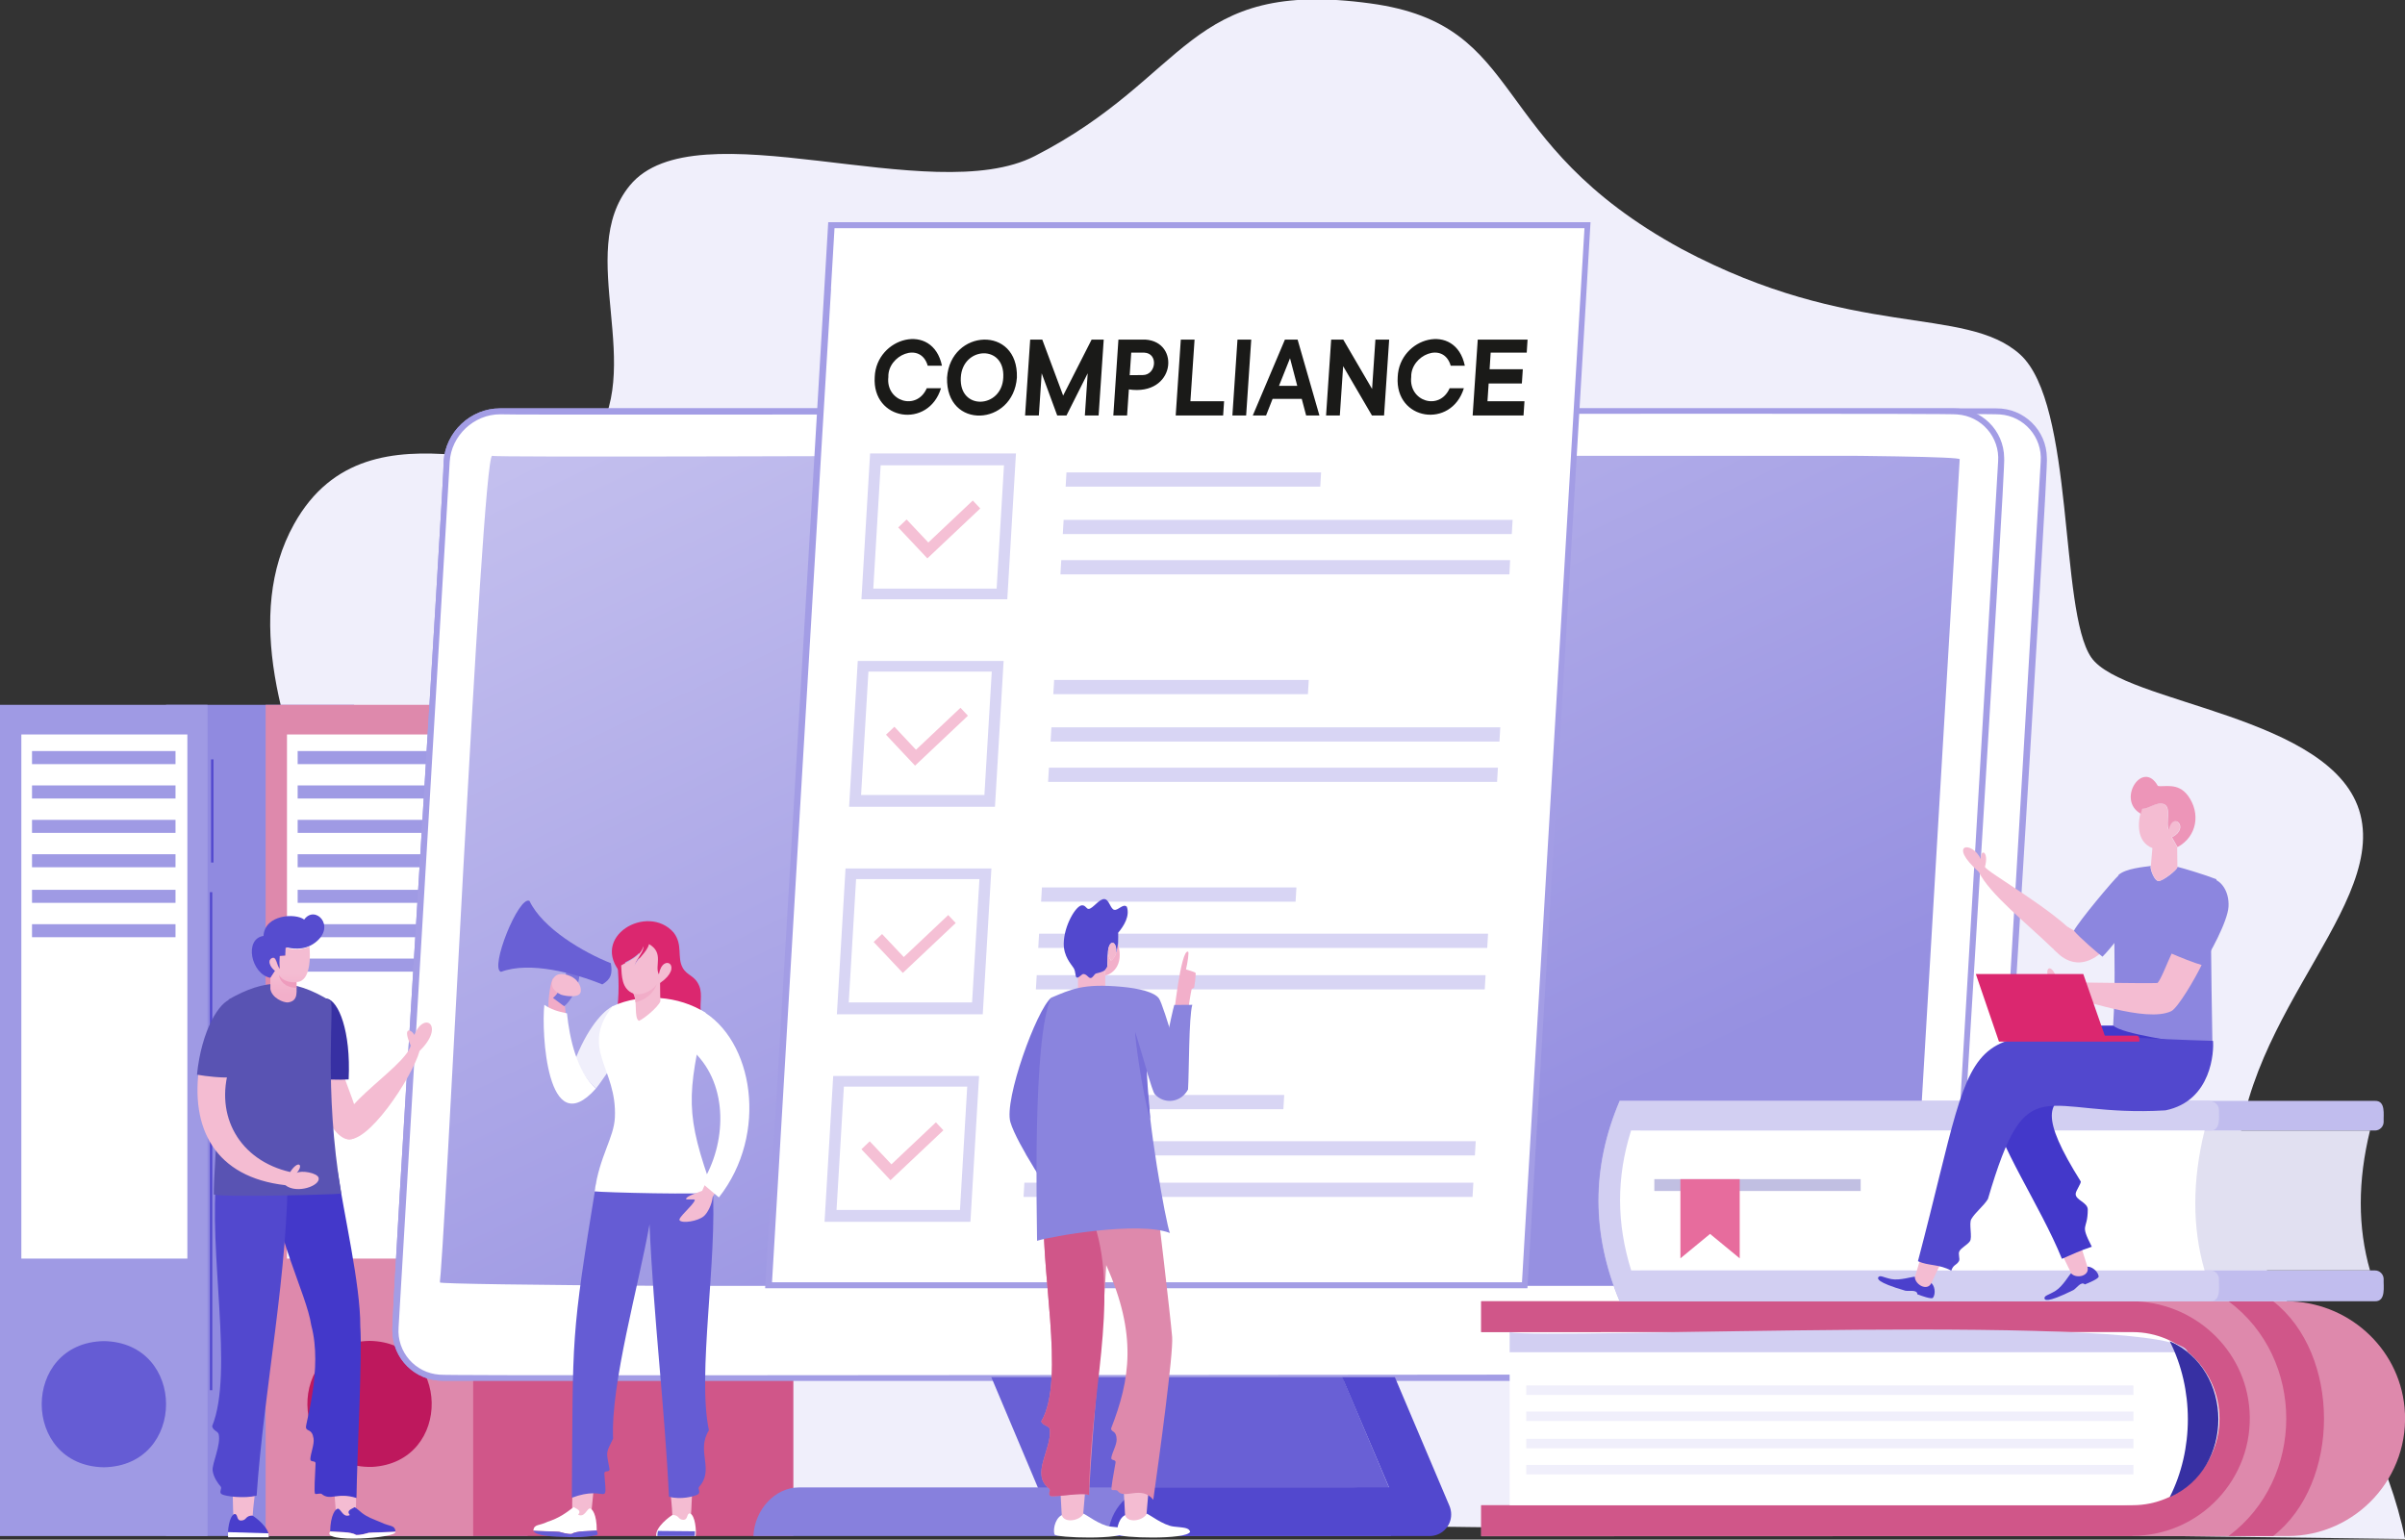 <?xml version="1.0" encoding="utf-8"?>
<!-- Generator: Adobe Illustrator 26.0.1, SVG Export Plug-In . SVG Version: 6.00 Build 0)  -->
<svg version="1.1" id="Layer_1" xmlns="http://www.w3.org/2000/svg" xmlns:xlink="http://www.w3.org/1999/xlink" x="0px" y="0px"
	 viewBox="0 0 2028 1298.4" style="enable-background:new 0 0 2028 1298.4;" xml:space="preserve">
<rect x="0" y="0" width="2028" height="1298.4" fill="#333333" stroke="none"/>
<style type="text/css">
	.st0{fill-rule:evenodd;clip-rule:evenodd;fill:#F0EFFB;}
	.st1{fill:#E5E4F3;}
	.st2{fill-rule:evenodd;clip-rule:evenodd;fill:#908AE0;}
	.st3{fill:#9F9AE4;}
	.st4{fill:#FFFFFF;}
	.st5{fill-rule:evenodd;clip-rule:evenodd;fill:#9F9AE4;}
	.st6{fill-rule:evenodd;clip-rule:evenodd;fill:#655CD4;}
	.st7{fill-rule:evenodd;clip-rule:evenodd;fill:#D05689;}
	.st8{fill:#DE89AC;}
	.st9{fill-rule:evenodd;clip-rule:evenodd;fill:#BE185D;}
	.st10{fill-rule:evenodd;clip-rule:evenodd;fill:#FFFFFF;}
	.st11{fill:#A39DE5;}
	.st12{clip-path:url(#SVGID_00000059270781410249140450000013595445147146899864_);}
	.st13{fill:url(#SVGID_00000047037118474261835890000003244470928460879009_);}
	.st14{fill-rule:evenodd;clip-rule:evenodd;fill:#6960D5;}
	.st15{fill-rule:evenodd;clip-rule:evenodd;fill:#8780DD;}
	.st16{fill-rule:evenodd;clip-rule:evenodd;fill:#5248CE;}
	.st17{fill:#D8D5F4;}
	.st18{fill-rule:evenodd;clip-rule:evenodd;fill:#F5C0D5;}
	.st19{fill-rule:evenodd;clip-rule:evenodd;fill:#D8D5F4;}
	.st20{fill:#1A1A18;}
	.st21{fill-rule:evenodd;clip-rule:evenodd;fill:#DE89AC;}
	.st22{fill-rule:evenodd;clip-rule:evenodd;fill:#D2CFF2;}
	.st23{fill-rule:evenodd;clip-rule:evenodd;fill:#3730A3;}
	.st24{fill-rule:evenodd;clip-rule:evenodd;fill:#E1E0F1;}
	.st25{fill-rule:evenodd;clip-rule:evenodd;fill:#C1BDEE;}
	.st26{fill:#C1BFE2;}
	.st27{fill-rule:evenodd;clip-rule:evenodd;fill:#E76C9D;}
	.st28{fill:#F0EFFB;}
	.st29{fill-rule:evenodd;clip-rule:evenodd;fill:#4B40CC;}
	.st30{fill-rule:evenodd;clip-rule:evenodd;fill:#F4BCD2;}
	.st31{fill-rule:evenodd;clip-rule:evenodd;fill:#8C86DF;}
	.st32{fill-rule:evenodd;clip-rule:evenodd;fill:#4338CA;}
	.st33{fill-rule:evenodd;clip-rule:evenodd;fill:#ED95B8;}
	.st34{fill-rule:evenodd;clip-rule:evenodd;fill:#DB276F;}
	.st35{fill-rule:evenodd;clip-rule:evenodd;fill:#F1ABC7;}
	.st36{fill-rule:evenodd;clip-rule:evenodd;fill:#7B74DA;}
	.st37{fill-rule:evenodd;clip-rule:evenodd;fill:#F1ADC8;}
	.st38{fill:#F3B8CF;}
	.st39{fill-rule:evenodd;clip-rule:evenodd;fill:#F2AFCA;}
	.st40{fill-rule:evenodd;clip-rule:evenodd;fill:#F3B8CF;}
	.st41{fill-rule:evenodd;clip-rule:evenodd;fill:#8A84DE;}
	.st42{fill-rule:evenodd;clip-rule:evenodd;fill:#7870D9;}
	.st43{fill:#5248CE;}
	.st44{fill-rule:evenodd;clip-rule:evenodd;fill:#493ECC;}
	.st45{fill-rule:evenodd;clip-rule:evenodd;fill:#5953B3;}
	.st46{fill-rule:evenodd;clip-rule:evenodd;fill:#564CCF;}
	.st47{clip-path:url(#SVGID_00000101804856995947654200000005065311253213454209_);}
	.st48{fill:url(#SVGID_00000105429052704955635510000007658254608151670914_);}
	.st49{fill-rule:evenodd;clip-rule:evenodd;fill:#EE9CBD;}
</style>
<g>
	<path class="st0" d="M368,947.1c-2.7,63.2-136,161.2-105.3,328.3l1765.4,22.5c-28-137-131.6-215.5-140.4-284.8
		C1872.1,872,2011.8,771.4,1990.4,687s-199.8-93-227-132.6s-13.6-213.9-60.1-255.6S1562.6,287,1418.1,210
		c-166.9-90.9-128.7-188.9-262.4-207.1c-155.8-21.3-151.8,61.3-283.1,128.7c-87.4,44.9-286.1-42.6-341.5,24.8
		C483.9,213.8,546.7,312,498,374.7c-38.6,49.6-185.7-48.6-250.1,67.4C163.6,593.7,372.5,841.7,368,947.1"/>
	<rect x="87" y="630.4" class="st1" width="334" height="628"/>
	<path class="st2" d="M299,594.4H140v701h305V794.5c-81.4-4-146.4-92-146.4-200.1"/>
	<rect y="594.4" class="st3" width="175" height="701"/>
	<rect x="18" y="619.4" class="st4" width="140" height="442"/>
	<path class="st5" d="M27,662.4h121v11H27V662.4z M27,691.4h121v11H27V691.4z M27,720.4h121v11H27V720.4z M27,750.4h121v11H27V750.4
		z M27,779.4h121v11H27V779.4z M27,633.4h121v11H27V633.4z"/>
	<path class="st6" d="M87.6,1131c69.9,1.2,69.9,105.2,0,106.4C17.7,1236.2,17.7,1132.2,87.6,1131"/>
	<rect x="311" y="630.4" class="st1" width="334" height="628"/>
	<path class="st7" d="M523,594.4H364v701h305V794.5c-81.4-4-146.4-92-146.4-200.1"/>
	<rect x="224" y="594.4" class="st8" width="175" height="701"/>
	<rect x="242" y="619.4" class="st4" width="140" height="442"/>
	<path class="st5" d="M251,662.4h121v11H251V662.4z M251,691.4h121v11H251V691.4z M251,720.4h121v11H251V720.4z M251,750.4h121v11
		H251V750.4z M251,779.4h121v11H251V779.4z M251,808.4h121v11H251V808.4z M251,633.4h121v11H251V633.4z"/>
	<path class="st9" d="M311.6,1130.8c68.6,1,70.5,102.5,2.1,106.3C242.3,1238.5,240.5,1132.2,311.6,1130.8"/>
	<path class="st10" d="M1599.3,1161.4c34.6,1.3,75.9,3.1,80.9-42.4c0,0,43.1-730.1,43.1-730.1c1.5-21.8-14.9-40.8-36.8-42.3
		c-1.1-1.8-1263.1,1.1-1264.9-0.1c-23.3,0-43.6,19.1-45,42.4c0,0-43.1,730.1-43.1,730.1c-1.5,21.9,14.9,40.8,36.8,42.3
		C371,1162.8,1597.7,1160.4,1599.3,1161.4z"/>
	<path class="st11" d="M1635.4,1164.4c0,0-1262,0-1262,0c-23.3,0.2-42.3-18.5-42.5-41.8c-1.9-1.9,44.4-731,43.2-733.5
		c1.5-24.7,22.7-44.7,47.4-44.7c0,0,1262,0,1262,0c23.3-0.2,42.3,18.5,42.5,41.8c1.9,1.9-44.4,731.1-43.2,733.5
		C1681.3,1144.3,1660,1164.4,1635.4,1164.4z M421.7,349.4c-22.1,0-41.2,18-42.5,40.1c0,0-43.1,730.1-43.1,730.1
		c-1.5,20.5,14,38.3,34.5,39.7c0.9,1.6,1263-1,1264.6,0.1c22.1,0,41.2-18,42.5-40.1c0,0,43.1-730.1,43.1-730.1
		c1.5-20.5-14-38.3-34.4-39.7C1685.5,347.9,423.4,350.4,421.7,349.4z"/>
	<path class="st10" d="M421.6,346.4c0,0,1225.8,0,1225.8,0c21.9-0.2,39.8,17.4,40,39.3c1.8,1.9-44.4,730.9-43.2,733.3
		c-1.4,23.3-21.6,42.4-45,42.4c0,0-1225.8,0-1225.8,0c-21.9,0.2-39.8-17.4-40-39.3c-1.8-1.9,44.3-730.9,43.2-733.3
		C378.1,365.5,398.3,346.4,421.6,346.4z"/>
	<path class="st11" d="M1599.4,1164.4c0,0-1226,0-1226,0c-23.3,0.2-42.3-18.5-42.5-41.8c-1.8-1.9,44.4-731,43.2-733.5
		c1.5-24.7,22.7-44.7,47.4-44.7c0,0,1226,0,1226,0c23.3-0.2,42.3,18.5,42.5,41.8c1.8,1.9-44.4,731-43.2,733.5
		C1645.3,1144.3,1624.1,1164.4,1599.4,1164.4z M421.7,349.4c-22.1,0-41.2,18-42.5,40.1c0,0-43.1,730.1-43.1,730.1
		c-1.5,20.5,14,38.3,34.5,39.7c0.9,1.6,1227-1,1228.7,0.1c22.1,0,41.2-18,42.5-40.1c0,0,43.1-730.1,43.1-730.1
		c1.5-20.5-14-38.3-34.5-39.7C1649.5,347.8,423.3,350.5,421.7,349.4z"/>
	<g>
		<defs>
			<path id="SVGID_1_" d="M415,384.4c2.9,2.9,1238.1-5.5,1237.5,2.9c0.2,0.1-41.1,693.9-41,694c-1.6,7.1-1238.7,4.9-1240.8,0.2
				C374,1078.2,406.1,383.8,415,384.4"/>
		</defs>
		<clipPath id="SVGID_00000005949871715734870970000014005359360899812273_">
			<use xlink:href="#SVGID_1_"  style="overflow:visible;"/>
		</clipPath>
		<g style="clip-path:url(#SVGID_00000005949871715734870970000014005359360899812273_);">
			
				<linearGradient id="SVGID_00000147212677682260647900000011279083417659140534_" gradientUnits="userSpaceOnUse" x1="1152.476" y1="269.968" x2="593.126" y2="1439.236" gradientTransform="matrix(1 0 0 -1 0 1298)">
				<stop  offset="0" style="stop-color:#9690E1"/>
				<stop  offset="1" style="stop-color:#D8D5F4"/>
			</linearGradient>
			
				<rect x="371" y="384.4" style="fill:url(#SVGID_00000147212677682260647900000011279083417659140534_);" width="1282" height="700"/>
		</g>
	</g>
	<polygon class="st14" points="1132,1161.4 1176.3,1266.4 880.2,1266.4 835.9,1161.4 	"/>
	<path class="st15" d="M635.3,1295.4H1173c1.7-22.3-13.2-41.1-33.3-41c0,0-465.9,0-465.9,0C653.7,1254.3,636.3,1273,635.3,1295.4z"
		/>
	<path class="st16" d="M934.3,1295.4h271.2c10.1,0,18.2-8.2,18.2-18.2c0-2.4-0.5-4.9-1.4-7.1l-46.1-108.7h-44.4l39.5,93
		c0,0-198.5,0-198.5,0C952.8,1254.3,935.4,1273,934.3,1295.4z"/>
	<path class="st10" d="M648,1083.4h637.7l3.3-55.4l0,0c11.4-192.4,35-591.3,46.3-781.6l0,0l3.4-57H701l-3.3,55.4l0,0
		c0.2-3.8-1.5,24.2-1.4,22.4C696.3,267.2,648,1083.4,648,1083.4z"/>
	<path class="st11" d="M1288,1086.4H645.2c0.2-3.4,49.7-837.2,49.8-841.2c0,0,3.4-57.8,3.4-57.8h642.8l-3.5,59.8L1288,1086.4z
		 M651,1081.4h632.4l3-51.2l0,0c0.1-1,49.6-836.4,49.7-837.8H703.7l-3,51h0.1C700.4,245.9,651.2,1078.2,651,1081.4z"/>
	<path class="st17" d="M846.6,392.4h-104l-6.2,104h104L846.6,392.4z M746.1,382.4h110.6l-7.3,123h-123l7.3-123H746.1z"/>
	<polygon class="st18" points="764.5,438.1 757.4,444.8 782,470.9 826.6,428.8 820.3,422.1 782.8,457.5 	"/>
	<polygon class="st19" points="896.9,438.4 1275.5,438.4 1274.8,450.4 896.2,450.4 	"/>
	<polygon class="st19" points="894.9,472.4 1273.4,472.4 1272.8,484.4 894.2,484.4 	"/>
	<polygon class="st19" points="899.3,398.4 1114,398.4 1113.3,410.4 898.6,410.4 	"/>
	<path class="st17" d="M836.3,566.4h-104l-6.2,104h104L836.3,566.4z M735.7,557.4h110.6l-7.3,123H716l7.3-123H735.7z"/>
	<path class="st17" d="M825.9,741.4h-104l-6.2,104h104L825.9,741.4z M725.4,732.4H836l-7.3,123h-123l7.3-123H725.4z"/>
	<path class="st17" d="M815.6,916.4h-104l-6.2,104h104.1L815.6,916.4z M715,907.4h110.6l-7.3,123h-123l7.3-123H715z"/>
	<polygon class="st18" points="754.2,612.9 747.1,619.6 771.6,645.7 816.2,603.6 809.9,596.9 772.4,632.3 	"/>
	<polygon class="st18" points="743.8,787.7 736.7,794.4 761.3,820.5 805.9,778.4 799.6,771.7 762.1,807.1 	"/>
	<polygon class="st18" points="733.4,962.5 726.4,969.2 750.9,995.3 795.5,953.2 789.2,946.5 751.7,981.9 	"/>
	<polygon class="st19" points="886.6,613.4 1265.1,613.4 1264.4,625.4 885.9,625.4 	"/>
	<polygon class="st19" points="876.2,787.4 1254.8,787.4 1254.1,799.4 875.5,799.4 	"/>
	<polygon class="st19" points="865.9,962.4 1244.4,962.4 1243.7,974.4 865.2,974.4 	"/>
	<polygon class="st19" points="884.5,647.4 1263.1,647.4 1262.4,659.4 883.8,659.4 	"/>
	<polygon class="st19" points="874.2,822.4 1252.7,822.4 1252,834.4 873.5,834.4 	"/>
	<polygon class="st19" points="863.8,997.4 1242.4,997.4 1241.7,1009.4 863.1,1009.4 	"/>
	<polygon class="st19" points="888.9,573.4 1103.6,573.4 1102.9,585.4 888.2,585.4 	"/>
	<polygon class="st19" points="878.6,748.4 1093.2,748.4 1092.5,760.4 877.9,760.4 	"/>
	<polygon class="st19" points="868.2,923.4 1082.9,923.4 1082.2,935.4 867.5,935.4 	"/>
	<path class="st20" d="M1285.5,338.4l-0.8,12h-42.9l4.3-64h42l-0.7,11h-30.4l-0.9,14h28l-0.8,12h-28l-1,15L1285.5,338.4z
		 M1190,317.9c-2.3,20.6,23.9,28.9,32.4,9.5h12c-10.6,34.5-58.3,27.3-55.8-9.5c1.3-33.5,48.8-46.8,56.6-9.5h-11.9
		C1217.2,287.4,1189.5,299.6,1190,317.9L1190,317.9z M1171.4,286.4l-4.3,64h-10.2l-24.3-41.6l-2.8,41.6h-11.6l4.3-64h10.2L1157,328
		l2.8-41.6H1171.4z M1093.9,325.4l-6.1-23.3l-9.3,23.3L1093.9,325.4z M1067.6,350.4h-11.2l27.1-64h10.7l18.4,64h-11.2l-3.7-14h-24.6
		L1067.6,350.4z M1050.8,350.4h-11.6l4.3-64h11.6L1050.8,350.4z M1032.2,338.4l-0.8,12h-40l4.3-64h11.6l-3.5,52H1032.2z
		 M963.7,316.3c11.3-0.1,13.3-18.4,1.2-18.9c0,0-11,0-11,0l-1.3,19L963.7,316.3z M965.9,286.4c29.6,1.9,25.2,47.8-14,42l-1.5,22
		h-11.6l4.3-64L965.9,286.4z M930.7,286.4l-4.3,64h-11.6l2.4-35.6l-17.9,35.6h-7.8l-13.1-35.6l-2.4,35.6h-11.6l4.3-64h10.2
		l17.6,47.2l24-47.2H930.7z M857.5,318.4c-3,41.1-60.1,44.4-58.9,0C801.5,277.4,858.8,274.1,857.5,318.4z M810.2,318.4
		c-1.6,28.2,34.7,26.1,35.8,0C847.6,290.1,811.5,292.2,810.2,318.4z M749.1,317.9c-2.4,20.6,23.9,28.9,32.4,9.5h12
		c-10.6,34.5-58.3,27.4-55.9-9.5c1.3-33.5,48.9-46.8,56.7-9.5h-12C776.2,287.4,748.5,299.6,749.1,317.9z"/>
	<path class="st21" d="M1249,1295.6v-26.2h538.1c46.3,0,84.2-32.9,84.2-73s-37.9-73-84.2-73H1249v-26h678.9
		c51.2,0,94.8,38.5,99.7,89.4c5.6,58.7-40.9,108.6-98.6,108.6L1249,1295.6z"/>
	<path class="st7" d="M1798,1295.4h-549v-26h538.1c46.3,0,84.2-32.9,84.2-73s-37.9-73-84.2-73H1249v-26h548
		c52.2,0,96.4,40,99.9,92.1c3.9,57.4-42,105.7-98.7,105.7"/>
	<path class="st10" d="M1273,1123.5v145.9h525.3c40.2,0,73.2-32.9,73.2-73s-33-73-73.2-73L1273,1123.5z"/>
	<path class="st22" d="M1273,1123.4v17h571.7C1840,1105.4,1298.4,1130.5,1273,1123.4z"/>
	<path class="st7" d="M1917,1097.4h-37.8c65,48.2,64.8,149.8,0,198h37.6c57.2-44.5,57.2-153.5,0-198"/>
	<path class="st23" d="M1829.6,1262.6c54.9-24.1,54.6-107.4,0-131.5C1850,1171.3,1850,1222.4,1829.6,1262.6"/>
	<path class="st24" d="M1375.2,953.4c-12.5,39.6-12.3,78.4,0.1,118h623.2c-10.4-36.3-10.4-75.6,0-118H1375.2z"/>
	<path class="st25" d="M1365.7,928.4c-24,56.3-23.6,112.7,0,169c0,0,637,0,637,0c9.5,0.2,7-12.8,7.3-18.7c0-4-3.3-7.3-7.3-7.3
		c0,0-480.3,0-480.3,0c-13.7-39.6-13.9-78.4-0.1-118h480.4c4,0,7.3-3.3,7.3-7.3c-0.3-5.9,2-17.9-7.3-17.7
		C2002.7,928.4,1365.7,928.4,1365.7,928.4z"/>
	<path class="st22" d="M1863,928.4h-497.1c-24,56.3-23.6,112.7,0,169c0,0,497.9,0,497.9,0c9.5,0.2,7-12.8,7.3-18.7
		c0-4-3.3-7.3-7.3-7.3c0,0-480.3,0-480.3,0c-13.7-39.6-13.9-78.4-0.1-118h480.4c9,0.2,7.2-11.5,7.3-17.3c0-4-3.3-7.3-7.3-7.3"/>
	<path class="st10" d="M1859,953.4h-483.6c-12.5,39.6-12.3,78.4,0.1,118H1859C1848.5,1035.1,1848.6,995.7,1859,953.4"/>
	<rect x="1395" y="994.4" class="st26" width="174" height="10"/>
	<polygon class="st27" points="1417,994.4 1467,994.4 1467,1061.2 1442,1040.6 1417,1061.2 	"/>
	<rect x="1287" y="1168.4" class="st28" width="512" height="8"/>
	<rect x="1287" y="1190.4" class="st28" width="512" height="8"/>
	<rect x="1287" y="1213.4" class="st28" width="512" height="8"/>
	<rect x="1287" y="1235.4" class="st28" width="512" height="8"/>
	<path class="st29" d="M1724,1095.1c0.4,0.8,0.7,4.6,24.5-7.2c2.6-1.6,6.5-7.7,9.5-4.7c3.1-1.2,11.9-4.8,11.7-6.8
		c-0.5-4.2-6.3-9.2-10.6-8c1.5,5.2-9.7,7.2-12.5,5.2c-1.6,1.2-7.1,11.2-13.3,15S1723.7,1092.5,1724,1095.1"/>
	<path class="st30" d="M1746.7,1074.1l-19.3-39.5l18.8-11l14,44.7C1762.5,1076.1,1751.1,1078.6,1746.7,1074.1"/>
	<path class="st31" d="M1813.5,731.5c0.1,2.7,3.1,11.1,6.5,11.5c3.6,0.2,16.3-9.5,16-12c5,1.2,23.1,6.6,33,10.5l-4.2,43.6l-0.5-0.7
		c0.4,41.8,0.7,60,1.4,101.3c-15.5,3.8-74.4,15.7-86,7.1c7.7-77.5-1.2-113.7,6.8-155c6-5.4,21.4-6.7,27.2-7.5L1813.5,731.5z"/>
	<path class="st32" d="M1763.9,1051.4c-11.5,3.9-14.1,5.5-25.2,10.2c-37.1-91.4-141-198.9,43.3-196.7c7.5,7.2,55.2,13.4,66.6,15.7
		c-70.2,64.9-163.3,5.2-94,115.8c0.3,1.7-4.1,7.7-4.3,10.3c-0.4,5.4,10.2,7.2,10.2,13.4C1760.4,1038.4,1753.4,1030.9,1763.9,1051.4"
		/>
	<path class="st30" d="M1731.7,800.5c3.8,3.8,18.9,21.9,41.4,1.9c27.4-26.4-10.8-16.2-20.1-15.3l-9.5-5.4L1731.7,800.5z"/>
	<path class="st31" d="M1786.8,737.9c-5.6,5.2-33.5,38.6-38,47c4.9,5.9,21.2,19.9,24.1,21.9c6.6-6.4,23.3-28,26.4-34L1786.8,737.9z"
		/>
	<path class="st30" d="M1668.7,735.4c8.5,18.1,42.4,45.2,59.4,61.8c22.6,22,28.1-1.9,24.5-6.3c-19.6-23.3-78.1-55.9-78.8-59.9
		c3.6-13-3.9-16-3.5-6.4C1663.2,708.7,1641.4,711.2,1668.7,735.4"/>
	<path class="st30" d="M1815,715.2c-13.4-5.1-12.9-21.7-8.9-33.1c5.9,0,12-6.2,18.3-4c6.9,2.9,1.2,15.6,4.2,21.8
		c3.2-16.3,18.3-1.7,2.6,6.2l4.7,8.3c-0.1,0.2,0.2,12.5,0.2,17.3c-0.5,1.7-12.6,11.7-16,11.3s-6.4-8.8-6.5-11.5c0,0,0.1-1.2,0.1-1.2
		L1815,715.2z"/>
	<path class="st33" d="M1824.7,678.1c-6.3-2.2-12.4,4-18.3,4c-0.4,1.2-0.8,2.6-1.1,4.2c-21-11.6,1.6-46.4,14.3-23.5
		c5.1,1.2,16.8-3.3,25.3,8.1c10.9,14.7,7.9,34.5-8.7,43.5l-4.7-8.3c15.7-7.9,0.6-22.5-2.6-6.2C1825.9,693.7,1831.5,681,1824.7,678.1
		"/>
	<path class="st29" d="M1583.8,1077.2c-0.2,0.9-2.6,3.9,22.9,11.3c3,0.6,10-1.2,10.1,3c3.1,1.2,12.1,4.5,13.2,2.9
		c2.5-3.4,1.6-11-2.4-13c-2.4,4.9-12-1.3-12.8-4.7c-2-0.2-12.9,3.4-19.9,2S1585.5,1075,1583.8,1077.2"/>
	<path class="st30" d="M1614.7,1077.1l12.6-42.1l21.3,4.7l-20,42.4C1625.1,1089.2,1615,1083.4,1614.7,1077.1"/>
	<path class="st16" d="M1826,936.4c-105.1,6.3-116.1-39.4-149.7,74.8c-3.7,6-10.6,11.1-14,16.9c-2.2,3.7,1.1,15.5-1.2,18.7
		s-7.1,5.3-8.8,8.3c-1.4,2.4,0.7,6.5-0.4,8.4c-2.3,3.9-4.7,2.7-6.5,8.1c-10.2-5.7-19.3-3.9-28.1-8
		c58.6-222.4,21.9-192.4,248.8-185.8C1866.9,885.9,1865.4,928.4,1826,936.4"/>
	<path class="st31" d="M1879.2,764.4c-0.6,12.7-16.6,41.6-22.1,49.4c-7.8-2-22.3-7.9-30.4-11.8c4.4-9.2,23.4-61.9,38.9-61
		C1873.1,742.6,1879.8,751.7,1879.2,764.4"/>
	<path class="st30" d="M1735.1,828.3c5.6,0,74.3,1.2,84.1,0.7c2.7-2,9-18.7,12-24.8c6.9,3,19.3,8,25.3,9.6
		c-5.3,11.1-19.9,36.2-25.7,39c-21.2,9.9-75-10.2-98.2-15.1c-3.7,1.3-21.4,5.3-27.5-11.1c-2-7.6,19.6-4.3,23.3,0.6
		C1722.4,814.8,1731.1,811.1,1735.1,828.3"/>
	<path class="st34" d="M1802,873.4h-29v5h31c0.1-1.9,0.2-5.1-2.5-5"/>
	<polygon class="st34" points="1776.6,878.4 1756.7,821.4 1666.1,821.4 1685.6,878.4 	"/>
	<path class="st30" d="M485.7,1231.8c-2.5,18.1-3.7,27-3,49.4c5.4,4.7,14,3.4,15.1-0.4s4.4-42.7,4.4-42.7L485.7,1231.8z"/>
	<path class="st10" d="M503.2,1290.7c-6.7,0.8-16.9,0.1-21.2,2.9c-3.9,0.3-9.1-1.5-10.4-1.8s-21.8-0.6-21.9-1
		c0.7-5.7,4.9-3.9,12-7.4c9.9-3.3,15.1-7.1,22-12.4c2.7,1.6,6.9,2.8,3.8,6.4l0,0c5.3,2.6,7.3-4.6,9.7-5.3
		C499.2,1271.9,503.3,1276.9,503.2,1290.7"/>
	<path class="st30" d="M570.1,1231.9c-8.4,22.8-3.9,21.3-3,49.5c5.4,4.7,14,3.4,15.1-0.4s2-41.6,2-41.6L570.1,1231.9z"/>
	<path class="st6" d="M503.1,1290.7c0.4,0.5,1,2.9,0.8,3.5c-0.2,0.5-8.6,2.5-23.8,2.1s-28-0.9-30.4-5.4l0,0c0.6,0.4,20.6,0.7,21.9,1
		s6.6,2,10.4,1.8C486.3,1290.8,496.3,1291.5,503.1,1290.7"/>
	<path class="st10" d="M553,1295.4h33.6c0.7-4.2-0.3-17.5-4.8-19.1c-3.1-0.1-1.3,5.6-5.8,5.4s-2.9-3.9-8.9-4.1
		c-1.8,0.9-14.9,10.4-13.7,17.8"/>
	<path class="st6" d="M554,1295.4h31.8c0.2-1.3,0.2-2.7,0.2-4l-31.2-0.3c-0.3,1.4-0.5,2.9-0.5,4.3"/>
	<path class="st6" d="M564.1,1262.2c-3.6-75.4-13-151.2-16.4-229.7c-8.8,50.4-32.9,134.6-30.7,180.7c-6.4,13-5.8,10.5-3,25.9
		c0,2.8-4.4,0.6-4.4,3.5c2.3,30.4,2.8,9.1-27.4,20.5c1.1-140.2-1.3-131.7,20.9-267.7c9.3-6.2,18-3.4,30.3-3
		c25.5-5.3,38.4-20.5,67.5,5.9c4.2,65.2-13.2,160.6-3.1,207.9c-11.1,17.6,4.9,32.9-8.2,47.6c-1.6,1.7,1.7,4.8-1.2,6.5
		S573.9,1265,564.1,1262.2"/>
	<path class="st34" d="M520.6,812.3c3.7,37-3.5,59.6-9.8,77c17.3-4.3,22.3-9.2,26.6-29.7l6.5-5.3l-2.8-18.8l-5.7-12
		c-6.9-7-6.8-5.2-9.2-15.1L520.6,812.3z"/>
	<path class="st34" d="M542,798v-0.2C542,797.9,542,798,542,798z M589.6,831.4c-3.8-9-10-8.3-13.9-15.2c-5-8.9,0.4-19.4-7.7-29.8
		c-22.1-25.1-71.6,3.8-43.8,35c-0.3-2.6-0.5-5.2-0.5-7.8c3.4-2.2,10.6-5,15.1-9.8c0,0.6,0.1,1.3,0.2,2.2c-1.7,2.4-3.1,5-4.1,7.8
		c1.1-2.2,2.5-4.3,4.2-6.1c2.9,28.1,13.8,95.7,52.8,77.1c20.7-12.5,0.8-25.2-0.5-29.5C589.4,847.8,592.8,839,589.6,831.4
		L589.6,831.4z"/>
	<path class="st35" d="M462.5,848.6c-0.2-6.7,1.8-21.6,4.1-23.8l9.4,2c-0.5,14.2,0,28.1,4.4,45.8c-3,0.7-11.2,1-18.2,0.8
		C462,863.1,462.3,854,462.5,848.6"/>
	<path class="st36" d="M478,812.8c1.1,4.5-3.1,21.7-11.7,28.8l9.4,7c4.4-3,14.4-17.1,12.9-32L478,812.8z"/>
	<path class="st30" d="M473,838.8c3.7,1.3,14.3,2.8,16.3-1.3s-1.8-10.8-6.7-13.5s-14.1-5.2-16.8,3C463.5,834.1,471.3,838,473,838.8"
		/>
	<path class="st0" d="M485.6,892.1c12.1-29.8,25.7-41.1,31.2-43.6c-1.4,8.5-2.2,46-3,53.7c-2.2,3.1-8.6,12.6-11.2,15.7
		C494.6,910.9,489.2,901.8,485.6,892.1"/>
	<path class="st10" d="M478.1,854.6c2.2,21.5,8.4,49.1,24.4,63.4c-41.5,46.6-46-48.4-43.5-70.6C464.7,851.3,470.2,853,478.1,854.6"
		/>
	<path class="st14" d="M515.1,812.3c1.5,9.2,0.1,13.4-7.2,17.9c-22.9-9.4-61.3-19.8-85.4-10.6c-10-2.7,15-64.8,24-59.8
		C457.6,783.1,492.1,803.2,515.1,812.3"/>
	<path class="st10" d="M516.5,848.6c-27.9,36.3,4,51.8,2,93.8c-0.8,17.2-12.9,32.4-17.1,62.3c5.8,0.9,94.8,3.2,100,0.7
		c-23.8-66-22.2-80.9-6.4-151.3C572,839.6,541.3,837.3,516.5,848.6"/>
	<path class="st30" d="M538.8,860.9c3.7-1.4,15.7-11,18.1-16.5c-0.3-3.7-0.2-13.4-0.3-15.4c20.6-14.2,2.2-26-1-7.3
		c-3.9-7,4.6-18-8.3-25.5c-1.8,7-10,12.6-12.3,18.2c1.8-6.2,8.2-11.8,7.5-16.4c-2.2,9.1-14.1,13.2-18.7,16.2
		c0.5,8.9,0.3,19.8,10.4,23.8C537.7,844.1,534.4,858.7,538.8,860.9"/>
	<path class="st37" d="M534.1,837.9c1.1,1.9,1.6,4.6,1.8,7.4l0,0c12.9-3.2,17.8-13.1,17.8-15.9C552.8,833.6,542.1,840.5,534.1,837.9
		"/>
	<path class="st30" d="M603.6,974.4c-3.6,10.4-6.7,19.9-11.5,29.8c-4.9,2.1-12.8,4.3-13.6,6.8c-0.4,1.3,8-0.4,7.4,1.2
		c-1.7,4.7-14.7,15-12.8,17c2.5,2.7,15.1,0.7,20.2-3.4c3.6-2.9,7.1-10.5,7.7-16.4c5.7-9.9,11.7-19.4,16.8-29.8L603.6,974.4z"/>
	<path class="st10" d="M591.9,997.7c20.6-32.6,22.9-82.3-6.7-110.6c-6-14.2,3.8-34.7,5.7-35.3c44.6,24.8,57.4,104.6,15.3,158
		L591.9,997.7z"/>
	<path class="st10" d="M950.2,1291.8c-3,7-60.1,5.2-61,2.2c-1.7-5.6,1.7-15.4,7.3-16.6c1.4,7.5,14.2,3.4,16.8-1
		c2.4,0.6,14.1,10,23,11S949.1,1288.2,950.2,1291.8"/>
	<path class="st30" d="M913.4,1276.9l2-23.1l-21.3,1.9l1.2,21.9C897.2,1284.7,910.1,1282.7,913.4,1276.9"/>
	<path class="st10" d="M1003.6,1291.8c-3,7-60.1,5.2-61,2.2c-1.7-5.6,1.7-15.4,7.3-16.6c1.4,7.5,14.2,3.4,16.8-1
		c2.4,0.6,14.1,10,23,11S1002.4,1288.2,1003.6,1291.8"/>
	<path class="st30" d="M966.8,1276.9l2-23.1l-21.3,1.9l1.2,21.9C950.6,1284.7,963.4,1282.7,966.8,1276.9"/>
	<rect x="909" y="810.4" class="st38" width="23" height="36"/>
	<path class="st16" d="M933.8,814.7c0.4-4-0.6-17.2,3.3-19.5c4.1-0.8,4.5,5.2,4.2,8.6c2-3.4,1.6-14.8,1.6-17.2
		c4.9-5.8,10-14.2,7.3-21.9c-3.1-3-7.1,3.1-10.5,2.6s-4.3-9-8.6-9.1s-9.6,8.1-13,8.3c-2.1,0.2-2.6-3.3-5.9-3
		c-5.1,0.5-14.9,17-15.2,32c-0.2,11,6.2,17.5,8.3,20.8s1.1,7.4,2.7,8.1s4.2-3.1,5.6-3c3,0.2,4.1,3.4,6,3.4s3-3.1,4.5-3.8
		C925.4,820.4,933.2,819.8,933.8,814.7"/>
	<path class="st21" d="M899.7,1260.8c7.2-0.8,15.1-1.4,18.6,0c3-62.3,12.5-147.7,14.5-193.9c26.3,58.7,20.2,96.6,4.1,137.8
		c0.2,3.5,4.5,1.3,4.7,9.2c0.1,4.7-3.9,11.2-4.5,15.5c-0.4,2.6,4,1.2,3.6,3.9c-1.6,9.6-4.1,22-3.3,23c0.7,0.8,3.1-0.1,4.9,0.8
		c5.3,8.2,20-5,30.2,7.7c5.3-37.7,17-123.5,15.9-137.3c-1.5-17.8-12.1-108.6-13.6-117.8c-8.7-5.8-18.8-3.2-30.5-2.8
		c-24-5.1-36.3-19.3-63.6,5.6c-4.9,54.1,18.6,150.7-2.7,186.2c1.1,3.3,6.5,3.8,7.2,6.2c2.2,17.2-16.7,38.3-0.4,50.5
		c1.5,1.6-1.6,4.6,1.1,6.2c1.2,0.7,7.2-0.1,13.9-0.8"/>
	<path class="st39" d="M988.8,865.8c0.1,1.4,0.6,7.1,1.3,7.1c2.3,0.1,9.9,2,10.1-2.7c-0.2-4.8,2.6-26.6,4.6-35.9
		c0.1-0.5,2.1-1.1,2.2-1.5c0.7-4,1.1-8,1.3-12c-0.1-1.2-7.3-2.8-8.2-3.3c1.4-5.8,2.6-14.5,1.8-14.9
		C995.7,799.7,989.3,860.2,988.8,865.8"/>
	<path class="st7" d="M923,1032.8c-1.6-10.8-1.3-21.7,0.9-32.4c-14.1-6.7-35.8,3.5-43.2,12.2c-4.9,54,18.6,150.7-2.7,186.2
		c1.1,3.3,6.5,3.8,7.2,6.2c2.2,17.2-16.7,38.3-0.4,50.5c1.5,1.6-1.6,4.6,1.1,6.2c4.7,1.1,27.6-3.5,32.5-0.8
		C918.4,1180.2,944,1096.9,923,1032.8"/>
	<path class="st40" d="M937,810.2c2-1.6,3.5-3.8,4.2-6.3l0,0C941.6,785.6,929,799.9,937,810.2"/>
	<path class="st41" d="M1001.8,918.6c0.9-13.2,0.6-61.2,3.6-71.2l-15.2,0.1c-1.7,5.4-13.1,57.6-11.4,70L1001.8,918.6z"/>
	<path class="st42" d="M886.4,841.4c-12.4,10.3-39.9,86.1-34.4,104.9s37,65.3,37,65.3L886.4,841.4z"/>
	<path class="st39" d="M941,804.1c-0.7,2.4-2.2,4.5-4.1,6c-1.3-1.7-2.1-3.7-2.3-5.8c-2.1,5.2,1.3,9.9-2.5,13.3v5
		c4.4-0.6,16.4-7.6,10.5-26.8C942.4,798.8,941.9,801.9,941,804.1L941,804.1"/>
	<path class="st41" d="M874.5,1046.4c11.5-3.7,85.6-16.8,112-6.6c-3.4-8.4-19.4-96.9-19.6-136.7c3,9.8,5.7,18.3,6.8,19.6
		c8.1,9,22.2,7.2,28.1-3.9c-2.3-6-20.3-71.2-24.6-76.9c-3.9-5.3-17-8.4-31.3-9.7c-33-3-42.7,2.2-59.5,9.2
		C870.3,874.9,874.5,1030.6,874.5,1046.4"/>
	<path class="st42" d="M969.9,943.9c-0.6-13.9-2.7-28.4-2.8-40.8c-3.8-12.7-8.1-27.8-9.9-32.8C956.9,874.4,963.2,922.3,969.9,943.9"
		/>
	<path class="st43" d="M179,1172.4h-2v-420h2V1172.4z M180,727.4h-2v-87h2V727.4z"/>
	<path class="st30" d="M297.7,1230.9c2.2,18.7,3.3,27.8,2,50.9c-5.7,4.8-14.5,3.5-15.6-0.4s-3.6-43.9-3.6-43.9L297.7,1230.9z"/>
	<path class="st44" d="M278.4,1291.4c6.9,0.8,17.4,0.1,21.8,3c4,0.3,9.4-1.5,10.8-1.8s22.4-0.6,22.5-1c-0.5-5.8-5-4.1-12.1-7.7
		c-7.3-3-11.5-4.4-16.2-8l0,0c-1-0.7-5.5-4.9-6.2-4.8c-2.7,1.6-7.2,2.8-4,6.6c-5.5,2.7-7.5-5-9.9-5.4
		C282.9,1272.3,278.7,1277.5,278.4,1291.4"/>
	<path class="st10" d="M278.5,1291.5c-8.8,10,56.7,5.9,55,0.2l0,0c-0.7,0.4-21.2,0.7-22.5,1s-6.8,2.1-10.8,1.8
		C295.8,1291.6,285.5,1292.3,278.5,1291.5"/>
	<path class="st32" d="M262.4,1117.3l0.1,0.5l0,0c9.8,36.4-5.1,82.9-4.5,86.1c0.7,3.7,5.1,0.7,6.4,9.2c0.8,5-2.6,12.7-2.7,17.5
		c0,2.9,4.6,0.7,4.4,3.7c-0.5,10.6-1.4,24.5-0.4,25.4c0.8,0.8,3.4-0.6,5.4,0.1c7.4,6.3,13-1.7,29.5,3.5c0.5-37.8,5-119.2,3.2-144.9
		l0,0c0.2-34.7-14-95.2-19.1-130.6c-8.2-5.5-56.1-5.3-56.8,0.6C230.8,1039.9,258.6,1091.5,262.4,1117.3L262.4,1117.3z"/>
	<path class="st30" d="M290.5,907.7c-0.1,5.6,22.6,48.9,6,53s-34.9-43.6-32.7-63.3C270.6,858.8,292.3,864.7,290.5,907.7"/>
	<path class="st23" d="M264.9,908.9c7.5,1.7,21.3,1.9,29.1,1.4C297.9,827.4,251.4,812,264.9,908.9"/>
	<path class="st30" d="M353.8,886.3c-5.9,21.8-45.5,82.2-62.6,73.7c-21.5-19.3,49.3-57.8,55.2-78.2c-7.3-15.8-0.1-14.5,3-9
		C357.6,852.2,375.7,865,353.8,886.3"/>
	<path class="st30" d="M210.8,1231c8.2,23.6,3.6,22,2,50.9c-5.7,4.8-14.5,3.5-15.6-0.4s-1.2-42.8-1.2-42.8L210.8,1231z"/>
	<path class="st44" d="M227,1296.4h-34.6c-0.7-4.3,0.7-18.1,5.4-19.6c3.2-0.1,1.2,5.8,5.8,5.5s3.1-4,9.2-4.2
		c1.9,0.9,15.2,10.7,13.7,18.3"/>
	<path class="st10" d="M227,1296.4h-34.6c-0.2-1.4-0.2-2.9-0.1-4.3l34.1,1c0.2,1.1,0.2,2.2,0.2,3.3"/>
	<path class="st16" d="M216.4,1261.3c6.2-90.8,27.1-190,26.2-279.3c-18.7-11.4-43.2-7-59.7,7.3c-7.7,64.7,14.5,168.2-4,213.4
		c0.6,3.8,4.8,4.2,5.5,6.8c2.1,8.9-5.7,24.8-5.1,30.6s5,11.6,6.7,13.4s-1.9,5,1.1,6.7S206.2,1264,216.4,1261.3"/>
	<path class="st45" d="M278.7,844.2c3.6,2.3-6.1,73.3,9.1,162.4c-6,0.9-102.2,3.3-107.5,0.7c-0.2-23.4,9.9-158.2,12.6-164.5
		C223.5,825.4,246.4,824.4,278.7,844.2"/>
	<path class="st30" d="M193.4,900.5c-6.7-3.7-19.1-2.4-25.1-2.9c-8.6,54.6,13.6,95.2,72.3,101.9c9.6,7.6,29.6,0.6,28.1-6.1
		c-0.9-4.3-14.8-6.7-18.5-4.2c6.3-7.3,1-11.1-5.5-0.8C202,978.6,180.9,941.1,193.4,900.5"/>
	<path class="st45" d="M195.2,908.5c-7.7,0.7-21.4-0.8-29.1-2.2C173.7,831,226.3,810.6,195.2,908.5"/>
	<path class="st46" d="M236,817.1c-0.2-3.7-0.2-7.3,0-11l4.8-0.3l0.2-6.9c4.2,0.7,14.8,3.6,24.8-4c18-13.8-0.1-32.2-9.3-19.4
		c-7.2-5.6-33.3-4.4-34.3,13.8c-16.6,2.4-10.6,32.3,6,35.4l4-6.1c-3.8-2.8-6.8-8.5-3-10.6c4.2-2.3,4,6.5,7,9.1"/>
	<g>
		<defs>
			<path id="SVGID_00000096753794041197471730000017403558492351939974_" d="M250.1,828.2c12.4-0.4,11.6-23.3,10.8-30.1
				c-8.4,4.1-16.5,2-20.1,1.3l-0.2,6.7l-4.7,0.3c-0.2,3.6-0.2,7.2,0,10.8c-2.9-2.5-2.8-11.2-6.9-8.9c-3.7,2.1-0.8,7.7,2.9,10.4
				l-3.9,6v9.4c1.3,7.6,11,11.5,14.7,11.3C252.5,844.2,249.6,835,250.1,828.2L250.1,828.2z"/>
		</defs>
		<clipPath id="SVGID_00000060752682300796443970000017174439939359748526_">
			<use xlink:href="#SVGID_00000096753794041197471730000017403558492351939974_"  style="overflow:visible;"/>
		</clipPath>
		<g style="clip-path:url(#SVGID_00000060752682300796443970000017174439939359748526_);">
			
				<linearGradient id="SVGID_00000132804119217933466060000004863409326036041618_" gradientUnits="userSpaceOnUse" x1="244" y1="459.776" x2="244" y2="476.714" gradientTransform="matrix(1 0 0 -1 0 1298)">
				<stop  offset="0" style="stop-color:#F2AFCA"/>
				<stop  offset="1" style="stop-color:#F4BCD2"/>
			</linearGradient>
			
				<rect x="225" y="797.4" style="fill:url(#SVGID_00000132804119217933466060000004863409326036041618_);" width="38" height="48"/>
		</g>
	</g>
	<path class="st49" d="M250,828.3c-5.7,0.8-12.4-1.6-14.7-6.1c0.4,4.7,4.9,10.7,14.7,10.9V828.3z"/>
</g>
</svg>
